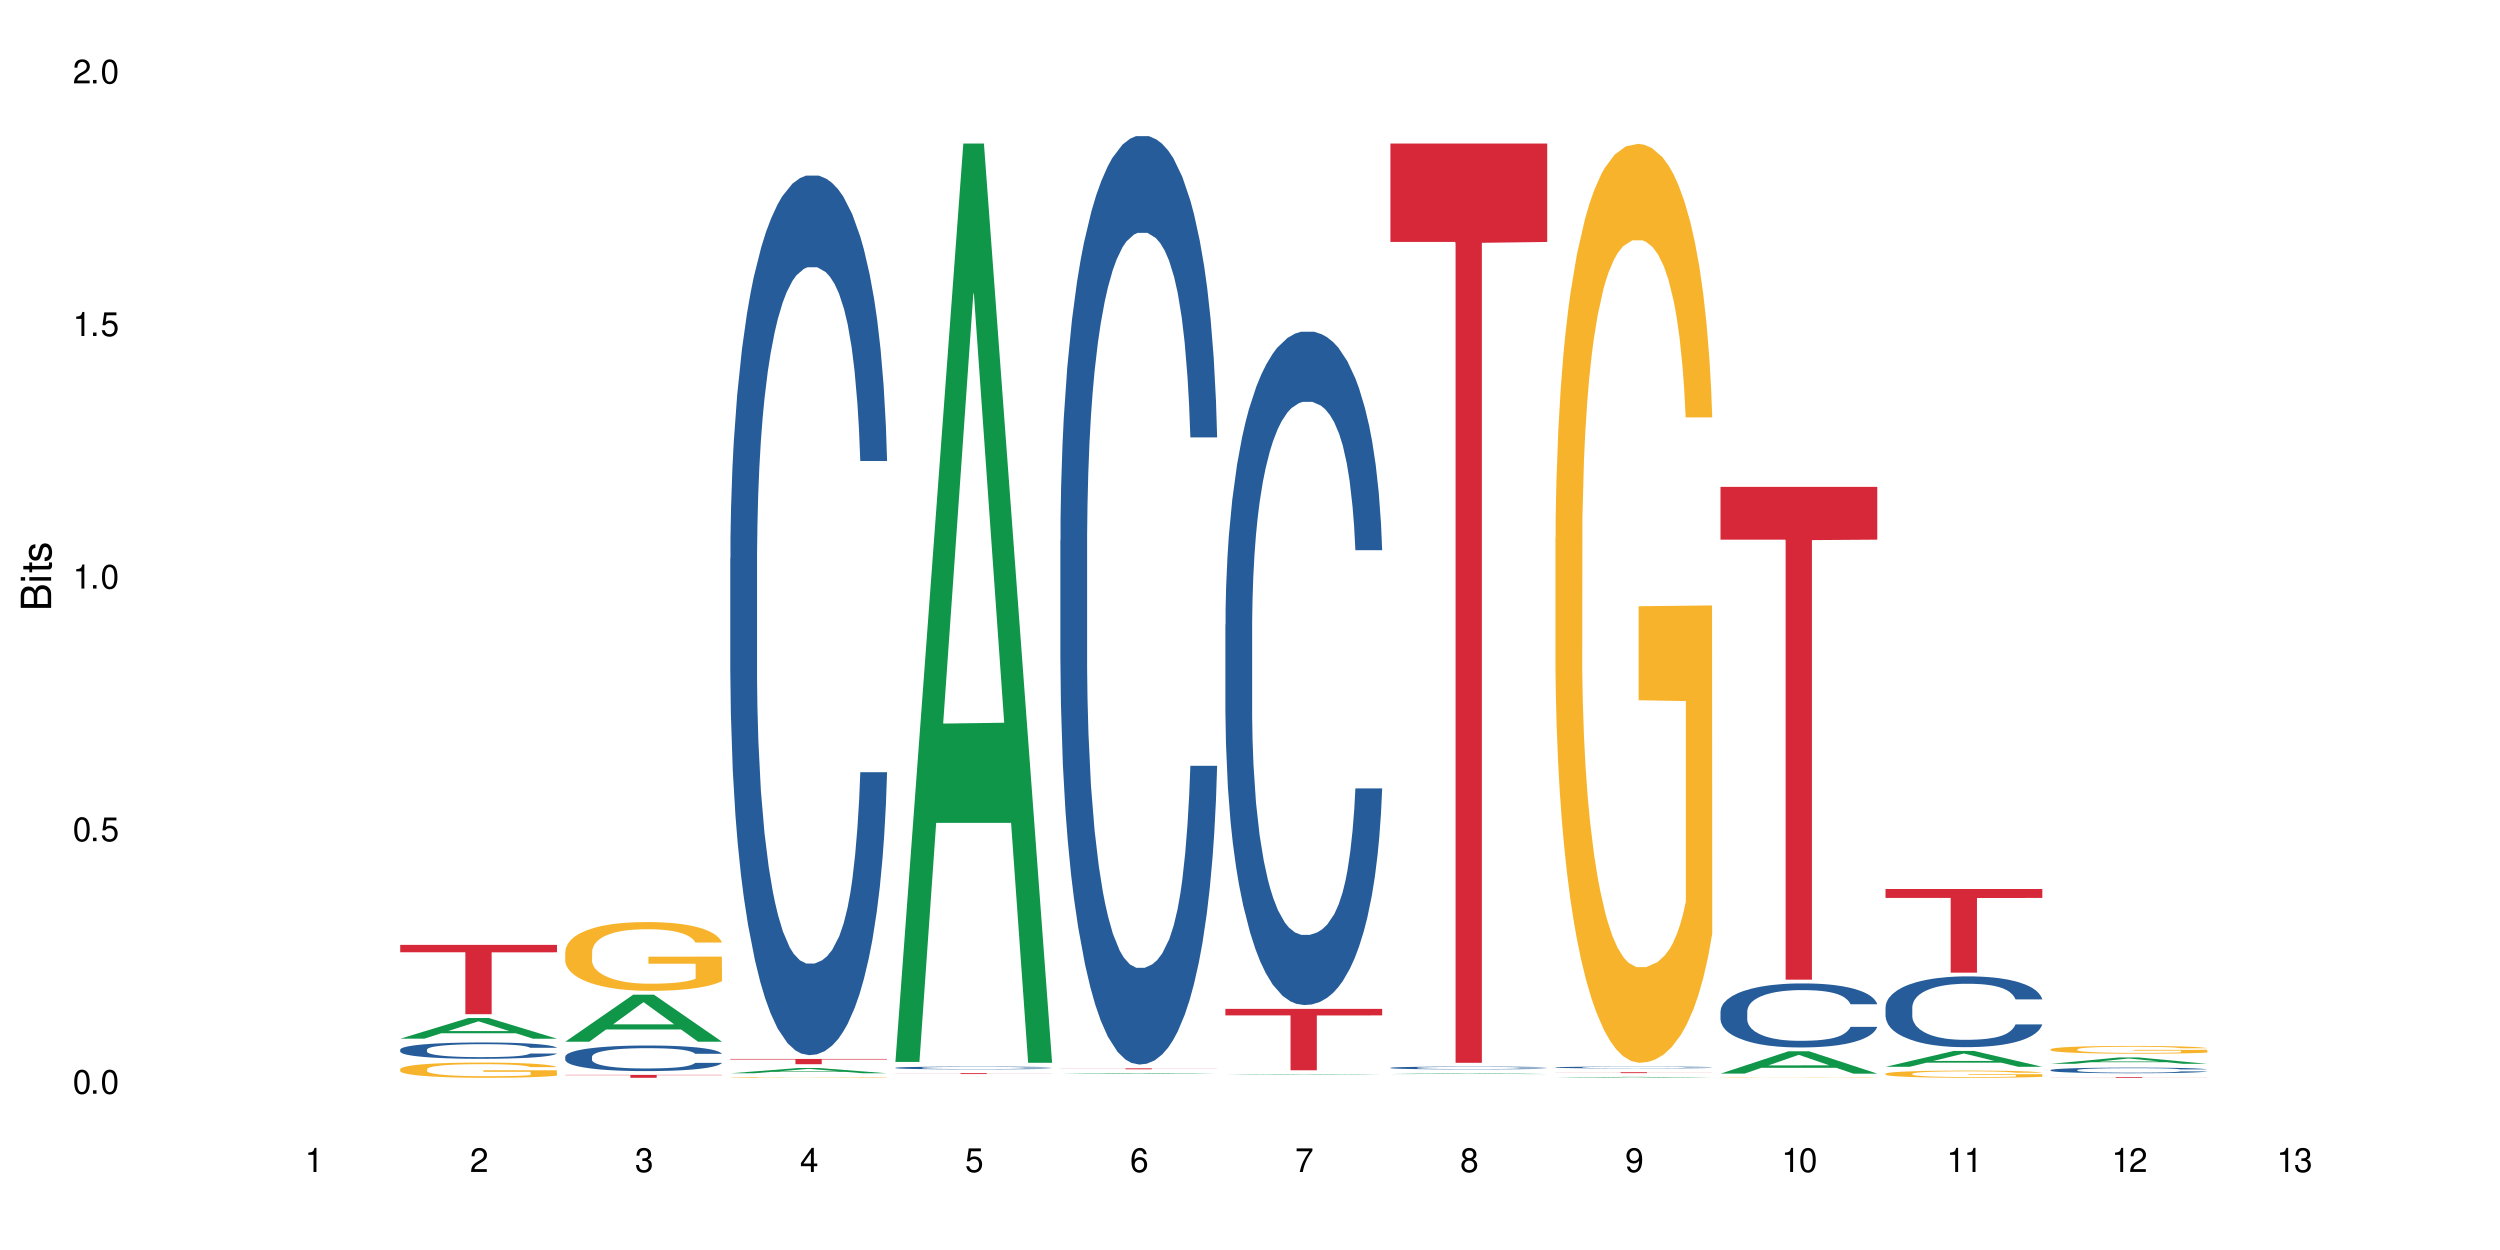 <?xml version="1.0" encoding="UTF-8"?>
<svg xmlns="http://www.w3.org/2000/svg" xmlns:xlink="http://www.w3.org/1999/xlink" width="720" height="360" viewBox="0 0 720 360">
<defs>
<g>
<g id="glyph-0-0">
</g>
<g id="glyph-0-1">
<path d="M 2.641 -6.938 C 2 -6.938 1.422 -6.656 1.078 -6.172 C 0.641 -5.562 0.406 -4.641 0.406 -3.359 C 0.406 -1.016 1.188 0.219 2.641 0.219 C 4.078 0.219 4.859 -1.016 4.859 -3.297 C 4.859 -4.641 4.656 -5.547 4.203 -6.172 C 3.844 -6.656 3.281 -6.938 2.641 -6.938 Z M 2.641 -6.188 C 3.547 -6.188 4 -5.25 4 -3.375 C 4 -1.406 3.562 -0.484 2.625 -0.484 C 1.734 -0.484 1.281 -1.438 1.281 -3.344 C 1.281 -5.25 1.734 -6.188 2.641 -6.188 Z M 2.641 -6.188 "/>
</g>
<g id="glyph-0-2">
<path d="M 1.828 -1 L 0.828 -1 L 0.828 0 L 1.828 0 Z M 1.828 -1 "/>
</g>
<g id="glyph-0-3">
<path d="M 4.562 -6.797 L 1.062 -6.797 L 0.547 -3.094 L 1.328 -3.094 C 1.719 -3.562 2.047 -3.734 2.578 -3.734 C 3.484 -3.734 4.062 -3.109 4.062 -2.094 C 4.062 -1.125 3.484 -0.531 2.578 -0.531 C 1.828 -0.531 1.375 -0.906 1.188 -1.672 L 0.328 -1.672 C 0.453 -1.109 0.547 -0.844 0.75 -0.594 C 1.125 -0.078 1.828 0.219 2.594 0.219 C 3.969 0.219 4.922 -0.781 4.922 -2.219 C 4.922 -3.562 4.031 -4.484 2.719 -4.484 C 2.25 -4.484 1.859 -4.359 1.469 -4.062 L 1.734 -5.969 L 4.562 -5.969 Z M 4.562 -6.797 "/>
</g>
<g id="glyph-0-4">
<path d="M 2.484 -4.938 L 2.484 0 L 3.328 0 L 3.328 -6.938 L 2.766 -6.938 C 2.469 -5.875 2.281 -5.734 0.984 -5.562 L 0.984 -4.938 Z M 2.484 -4.938 "/>
</g>
<g id="glyph-0-5">
<path d="M 4.859 -0.828 L 1.281 -0.828 C 1.359 -1.406 1.672 -1.781 2.5 -2.281 L 3.469 -2.828 C 4.406 -3.344 4.906 -4.062 4.906 -4.906 C 4.906 -5.484 4.672 -6.031 4.266 -6.406 C 3.859 -6.766 3.375 -6.938 2.719 -6.938 C 1.859 -6.938 1.219 -6.625 0.844 -6.031 C 0.609 -5.672 0.5 -5.234 0.484 -4.531 L 1.328 -4.531 C 1.359 -5.016 1.406 -5.281 1.531 -5.516 C 1.75 -5.938 2.188 -6.203 2.703 -6.203 C 3.469 -6.203 4.031 -5.641 4.031 -4.891 C 4.031 -4.344 3.719 -3.859 3.125 -3.516 L 2.234 -3 C 0.812 -2.172 0.406 -1.531 0.328 -0.016 L 4.859 -0.016 Z M 4.859 -0.828 "/>
</g>
<g id="glyph-0-6">
<path d="M 2.125 -3.188 L 2.578 -3.188 C 3.5 -3.188 3.984 -2.766 3.984 -1.922 C 3.984 -1.062 3.469 -0.531 2.594 -0.531 C 1.656 -0.531 1.203 -1 1.156 -2.016 L 0.312 -2.016 C 0.344 -1.453 0.438 -1.094 0.609 -0.781 C 0.953 -0.109 1.625 0.219 2.547 0.219 C 3.953 0.219 4.859 -0.625 4.859 -1.938 C 4.859 -2.828 4.516 -3.297 3.703 -3.594 C 4.344 -3.844 4.656 -4.328 4.656 -5.031 C 4.656 -6.219 3.875 -6.938 2.578 -6.938 C 1.203 -6.938 0.484 -6.172 0.453 -4.703 L 1.297 -4.703 C 1.312 -5.125 1.344 -5.359 1.453 -5.578 C 1.641 -5.969 2.062 -6.203 2.594 -6.203 C 3.344 -6.203 3.797 -5.75 3.797 -5 C 3.797 -4.516 3.609 -4.219 3.25 -4.047 C 3.016 -3.953 2.703 -3.922 2.125 -3.906 Z M 2.125 -3.188 "/>
</g>
<g id="glyph-0-7">
<path d="M 3.141 -1.672 L 3.141 0 L 3.984 0 L 3.984 -1.672 L 4.984 -1.672 L 4.984 -2.438 L 3.984 -2.438 L 3.984 -6.938 L 3.359 -6.938 L 0.266 -2.578 L 0.266 -1.672 Z M 3.141 -2.438 L 1 -2.438 L 3.141 -5.5 Z M 3.141 -2.438 "/>
</g>
<g id="glyph-0-8">
<path d="M 4.781 -5.125 C 4.609 -6.266 3.891 -6.938 2.844 -6.938 C 2.094 -6.938 1.422 -6.578 1.031 -5.953 C 0.594 -5.266 0.406 -4.422 0.406 -3.172 C 0.406 -2 0.578 -1.25 0.984 -0.641 C 1.359 -0.078 1.953 0.219 2.703 0.219 C 3.984 0.219 4.922 -0.75 4.922 -2.094 C 4.922 -3.375 4.062 -4.281 2.844 -4.281 C 2.172 -4.281 1.641 -4.031 1.281 -3.516 C 1.281 -5.234 1.828 -6.188 2.797 -6.188 C 3.391 -6.188 3.797 -5.797 3.938 -5.125 Z M 2.734 -3.531 C 3.547 -3.531 4.062 -2.953 4.062 -2.031 C 4.062 -1.156 3.484 -0.531 2.703 -0.531 C 1.922 -0.531 1.328 -1.188 1.328 -2.078 C 1.328 -2.938 1.906 -3.531 2.734 -3.531 Z M 2.734 -3.531 "/>
</g>
<g id="glyph-0-9">
<path d="M 4.984 -6.797 L 0.438 -6.797 L 0.438 -5.969 L 4.109 -5.969 C 2.5 -3.656 1.828 -2.234 1.328 0 L 2.219 0 C 2.594 -2.172 3.453 -4.047 4.984 -6.094 Z M 4.984 -6.797 "/>
</g>
<g id="glyph-0-10">
<path d="M 3.75 -3.656 C 4.469 -4.094 4.688 -4.438 4.688 -5.078 C 4.688 -6.172 3.844 -6.938 2.641 -6.938 C 1.438 -6.938 0.594 -6.172 0.594 -5.094 C 0.594 -4.438 0.812 -4.094 1.516 -3.656 C 0.734 -3.266 0.359 -2.703 0.359 -1.922 C 0.359 -0.656 1.281 0.219 2.641 0.219 C 3.984 0.219 4.922 -0.656 4.922 -1.922 C 4.922 -2.703 4.531 -3.266 3.75 -3.656 Z M 2.641 -6.188 C 3.359 -6.188 3.812 -5.75 3.812 -5.062 C 3.812 -4.406 3.344 -3.984 2.641 -3.984 C 1.922 -3.984 1.453 -4.406 1.453 -5.078 C 1.453 -5.75 1.922 -6.188 2.641 -6.188 Z M 2.641 -3.266 C 3.484 -3.266 4.062 -2.719 4.062 -1.906 C 4.062 -1.078 3.484 -0.531 2.625 -0.531 C 1.797 -0.531 1.219 -1.094 1.219 -1.906 C 1.219 -2.719 1.781 -3.266 2.641 -3.266 Z M 2.641 -3.266 "/>
</g>
<g id="glyph-0-11">
<path d="M 0.516 -1.578 C 0.672 -0.453 1.406 0.219 2.438 0.219 C 3.188 0.219 3.859 -0.141 4.266 -0.766 C 4.688 -1.453 4.891 -2.297 4.891 -3.547 C 4.891 -4.719 4.703 -5.453 4.312 -6.078 C 3.938 -6.641 3.344 -6.938 2.594 -6.938 C 1.297 -6.938 0.359 -5.969 0.359 -4.625 C 0.359 -3.344 1.234 -2.453 2.453 -2.453 C 3.094 -2.453 3.578 -2.672 4.016 -3.203 C 4 -1.484 3.469 -0.531 2.5 -0.531 C 1.906 -0.531 1.484 -0.906 1.359 -1.578 Z M 2.578 -6.203 C 3.375 -6.203 3.969 -5.531 3.969 -4.641 C 3.969 -3.797 3.391 -3.188 2.547 -3.188 C 1.734 -3.188 1.234 -3.766 1.234 -4.688 C 1.234 -5.562 1.797 -6.203 2.578 -6.203 Z M 2.578 -6.203 "/>
</g>
<g id="glyph-1-0">
</g>
<g id="glyph-1-1">
<path d="M 0 -0.953 L 0 -4.891 C 0 -5.719 -0.234 -6.344 -0.734 -6.797 C -1.188 -7.234 -1.812 -7.469 -2.5 -7.469 C -3.547 -7.469 -4.188 -7 -4.625 -5.875 C -4.984 -6.688 -5.625 -7.094 -6.531 -7.094 C -7.172 -7.094 -7.734 -6.859 -8.141 -6.391 C -8.562 -5.922 -8.75 -5.344 -8.75 -4.5 L -8.75 -0.953 Z M -4.984 -2.062 L -7.766 -2.062 L -7.766 -4.219 C -7.766 -4.844 -7.688 -5.203 -7.453 -5.5 C -7.219 -5.812 -6.859 -5.969 -6.375 -5.969 C -5.891 -5.969 -5.531 -5.812 -5.297 -5.5 C -5.062 -5.203 -4.984 -4.844 -4.984 -4.219 Z M -0.984 -2.062 L -4 -2.062 L -4 -4.781 C -4 -5.766 -3.438 -6.359 -2.484 -6.359 C -1.547 -6.359 -0.984 -5.766 -0.984 -4.781 Z M -0.984 -2.062 "/>
</g>
<g id="glyph-1-2">
<path d="M -6.281 -1.797 L -6.281 -0.797 L 0 -0.797 L 0 -1.797 Z M -8.75 -1.797 L -8.75 -0.797 L -7.484 -0.797 L -7.484 -1.797 Z M -8.75 -1.797 "/>
</g>
<g id="glyph-1-3">
<path d="M -6.281 -3.047 L -6.281 -2.016 L -8.016 -2.016 L -8.016 -1.016 L -6.281 -1.016 L -6.281 -0.172 L -5.469 -0.172 L -5.469 -1.016 L -0.719 -1.016 C -0.078 -1.016 0.281 -1.453 0.281 -2.234 C 0.281 -2.5 0.25 -2.719 0.188 -3.047 L -0.641 -3.047 C -0.609 -2.906 -0.594 -2.766 -0.594 -2.562 C -0.594 -2.141 -0.719 -2.016 -1.156 -2.016 L -5.469 -2.016 L -5.469 -3.047 Z M -6.281 -3.047 "/>
</g>
<g id="glyph-1-4">
<path d="M -4.531 -5.25 C -5.766 -5.25 -6.469 -4.422 -6.469 -2.969 C -6.469 -1.516 -5.719 -0.562 -4.547 -0.562 C -3.562 -0.562 -3.094 -1.062 -2.734 -2.562 L -2.516 -3.484 C -2.344 -4.188 -2.094 -4.469 -1.641 -4.469 C -1.047 -4.469 -0.641 -3.875 -0.641 -3 C -0.641 -2.453 -0.797 -2 -1.062 -1.75 C -1.25 -1.594 -1.422 -1.531 -1.875 -1.469 L -1.875 -0.406 C -0.422 -0.453 0.281 -1.266 0.281 -2.922 C 0.281 -4.5 -0.5 -5.516 -1.719 -5.516 C -2.656 -5.516 -3.172 -4.984 -3.469 -3.734 L -3.703 -2.766 C -3.891 -1.953 -4.156 -1.609 -4.594 -1.609 C -5.188 -1.609 -5.547 -2.125 -5.547 -2.938 C -5.547 -3.75 -5.203 -4.172 -4.531 -4.203 Z M -4.531 -5.25 "/>
</g>
</g>
</defs>
<rect x="-72" y="-36" width="864" height="432" fill="rgb(100%, 100%, 100%)" fill-opacity="1"/>
<path fill-rule="nonzero" fill="rgb(6.275%, 58.824%, 28.235%)" fill-opacity="1" d="M 115.262 299.141 L 115.309 299.137 L 134.848 293.188 L 140.781 293.188 L 160.414 299.148 L 153.516 299.148 L 148.598 297.59 L 127.031 297.59 L 122.207 299.141 L 115.262 299.141 L 129.105 296.949 L 146.617 296.941 L 137.887 294.164 L 137.789 294.156 L 137.691 294.172 L 129.059 296.941 L 129.105 296.949 Z M 115.262 299.141 "/>
<path fill-rule="nonzero" fill="rgb(14.51%, 36.078%, 60%)" fill-opacity="1" d="M 115.262 302.281 L 115.316 302.277 L 115.316 302.172 L 115.48 302.012 L 115.867 301.805 L 116.254 301.66 L 117.242 301.41 L 118.621 301.164 L 120.051 300.977 L 121.098 300.863 L 122.035 300.777 L 124.184 300.617 L 125.559 300.535 L 127.047 300.465 L 128.863 300.391 L 130.184 300.348 L 133.156 300.277 L 135.359 300.25 L 137.066 300.234 L 140.758 300.234 L 142.961 300.254 L 144.555 300.273 L 146.316 300.309 L 147.805 300.348 L 150.395 300.441 L 152.707 300.562 L 153.75 300.633 L 155.402 300.766 L 156.672 300.895 L 157.551 301.004 L 158.543 301.164 L 159.422 301.355 L 160.086 301.574 L 160.414 301.762 L 152.707 301.762 L 152.32 301.59 L 151.879 301.457 L 151.055 301.281 L 150.227 301.156 L 149.07 301.031 L 148.023 300.949 L 146.594 300.867 L 145.328 300.816 L 144.004 300.777 L 142.738 300.75 L 140.316 300.727 L 137.508 300.727 L 136.461 300.734 L 134.312 300.77 L 133.156 300.797 L 131.504 300.859 L 130.348 300.914 L 128.973 301 L 128.035 301.074 L 126.879 301.184 L 126.055 301.285 L 125.117 301.426 L 124.566 301.531 L 124.07 301.652 L 123.633 301.797 L 123.301 301.945 L 123.082 302.105 L 122.969 302.258 L 122.969 302.926 L 123.082 303.078 L 123.355 303.258 L 124.07 303.523 L 125.117 303.75 L 126.328 303.93 L 127.484 304.059 L 128.145 304.117 L 129.027 304.188 L 130.402 304.273 L 132.387 304.359 L 133.543 304.395 L 135.305 304.43 L 137.121 304.445 L 139.547 304.445 L 141.691 304.43 L 143.125 304.406 L 144.609 304.371 L 146.648 304.301 L 147.914 304.23 L 149.016 304.148 L 149.844 304.066 L 150.395 304 L 151.219 303.863 L 151.879 303.719 L 152.375 303.57 L 152.707 303.422 L 160.414 303.422 L 160.086 303.594 L 159.59 303.762 L 159.094 303.887 L 158.324 304.035 L 157.441 304.172 L 156.176 304.32 L 155.129 304.418 L 153.75 304.527 L 152.484 304.609 L 151.109 304.68 L 149.07 304.766 L 147.75 304.809 L 146.316 304.848 L 144.609 304.883 L 142.465 304.914 L 140.152 304.93 L 138.004 304.934 L 135.691 304.926 L 133.984 304.91 L 131.727 304.871 L 128.918 304.793 L 126.879 304.711 L 125.281 304.629 L 123.906 304.543 L 122.363 304.43 L 120.383 304.238 L 119.172 304.094 L 118.344 303.973 L 117.41 303.805 L 116.746 303.656 L 115.977 303.414 L 115.426 303.109 L 115.262 302.875 Z M 115.262 302.281 "/>
<path fill-rule="nonzero" fill="rgb(96.863%, 70.196%, 16.863%)" fill-opacity="1" d="M 115.262 307.902 L 115.316 307.898 L 115.316 307.816 L 115.535 307.637 L 116.086 307.391 L 116.805 307.184 L 117.574 307.023 L 118.07 306.941 L 118.895 306.82 L 119.609 306.73 L 121.43 306.551 L 123.742 306.383 L 125.008 306.312 L 126.438 306.242 L 128.477 306.168 L 129.414 306.141 L 132.277 306.074 L 135.523 306.035 L 139.105 306.023 L 140.758 306.027 L 143.016 306.043 L 146.098 306.086 L 147.859 306.129 L 149.238 306.168 L 150.668 306.219 L 152.43 306.301 L 154.082 306.395 L 155.402 306.492 L 156.727 306.613 L 157.828 306.742 L 158.762 306.879 L 159.59 307.047 L 160.086 307.188 L 160.414 307.328 L 152.762 307.328 L 152.32 307.188 L 151.824 307.082 L 151 306.949 L 150.172 306.852 L 149.348 306.777 L 147.805 306.672 L 146.484 306.609 L 144.832 306.551 L 143.234 306.516 L 141.418 306.492 L 140.316 306.484 L 137.398 306.484 L 134.754 306.512 L 133.211 306.543 L 132.109 306.574 L 130.57 306.637 L 129.633 306.684 L 129.082 306.715 L 127.43 306.84 L 126.328 306.953 L 125.723 307.027 L 124.953 307.148 L 124.402 307.258 L 123.797 307.418 L 123.465 307.535 L 123.023 307.809 L 122.969 308.531 L 123.137 308.684 L 123.465 308.848 L 123.906 308.988 L 124.566 309.141 L 125.227 309.258 L 126.383 309.414 L 127.375 309.52 L 128.145 309.586 L 129.633 309.695 L 130.238 309.73 L 131.672 309.801 L 133.156 309.859 L 134.973 309.906 L 136.352 309.93 L 138.555 309.949 L 141.363 309.949 L 144.668 309.926 L 146.758 309.895 L 148.191 309.863 L 149.125 309.836 L 150.281 309.789 L 151.109 309.75 L 151.879 309.707 L 152.816 309.637 L 152.816 308.684 L 139.215 308.68 L 139.215 308.23 L 160.359 308.227 L 160.414 309.789 L 159.258 309.898 L 157.828 310.004 L 156.449 310.082 L 155.02 310.152 L 152.98 310.227 L 151.328 310.273 L 148.797 310.332 L 146.484 310.367 L 144.059 310.391 L 141.914 310.402 L 139.379 310.406 L 137.121 310.398 L 134.699 310.375 L 132.773 310.344 L 131.012 310.305 L 129.246 310.25 L 127.047 310.168 L 125.613 310.098 L 124.125 310.016 L 122.641 309.914 L 121.316 309.809 L 120.438 309.723 L 119.555 309.625 L 118.621 309.508 L 117.738 309.371 L 117.078 309.246 L 116.473 309.105 L 116.031 308.973 L 115.59 308.793 L 115.371 308.648 L 115.262 308.527 Z M 115.262 307.902 "/>
<path fill-rule="nonzero" fill="rgb(83.922%, 15.686%, 22.353%)" fill-opacity="1" d="M 115.262 272.125 L 160.414 272.125 L 160.414 274.262 L 141.598 274.281 L 141.598 292.098 L 134.023 292.098 L 134.023 274.301 L 133.914 274.262 L 115.262 274.262 Z M 115.262 272.125 "/>
<path fill-rule="nonzero" fill="rgb(6.275%, 58.824%, 28.235%)" fill-opacity="1" d="M 162.793 300.012 L 162.84 299.996 L 182.379 286.457 L 188.312 286.457 L 207.945 300.023 L 201.047 300.023 L 196.125 296.48 L 174.562 296.48 L 169.738 300.012 L 162.793 300.012 L 176.637 295.016 L 194.148 295.004 L 185.418 288.672 L 185.32 288.66 L 185.223 288.699 L 176.59 295.004 L 176.637 295.016 Z M 162.793 300.012 "/>
<path fill-rule="nonzero" fill="rgb(14.51%, 36.078%, 60%)" fill-opacity="1" d="M 162.793 304.316 L 162.848 304.309 L 162.848 304.148 L 163.012 303.895 L 163.398 303.57 L 163.781 303.348 L 164.773 302.949 L 166.148 302.566 L 167.582 302.27 L 168.629 302.094 L 169.562 301.961 L 171.711 301.711 L 173.09 301.582 L 174.574 301.469 L 176.391 301.355 L 177.715 301.289 L 180.688 301.18 L 182.891 301.133 L 184.598 301.113 L 188.285 301.113 L 190.488 301.141 L 192.086 301.172 L 193.848 301.227 L 195.336 301.289 L 197.922 301.438 L 200.234 301.625 L 201.281 301.73 L 202.934 301.941 L 204.199 302.145 L 205.082 302.316 L 206.074 302.566 L 206.953 302.871 L 207.613 303.215 L 207.945 303.504 L 200.234 303.504 L 199.852 303.234 L 199.41 303.023 L 198.582 302.75 L 197.758 302.555 L 196.602 302.359 L 195.555 302.23 L 194.125 302.102 L 192.855 302.023 L 191.535 301.961 L 190.27 301.922 L 187.848 301.879 L 185.039 301.879 L 183.992 301.895 L 181.844 301.949 L 180.688 301.996 L 179.035 302.09 L 177.879 302.176 L 176.504 302.312 L 175.566 302.426 L 174.41 302.602 L 173.586 302.754 L 172.648 302.977 L 172.098 303.145 L 171.602 303.336 L 171.16 303.555 L 170.832 303.793 L 170.609 304.043 L 170.5 304.285 L 170.5 305.328 L 170.609 305.57 L 170.887 305.852 L 171.602 306.262 L 172.648 306.621 L 173.859 306.902 L 175.016 307.105 L 175.676 307.199 L 176.559 307.305 L 177.934 307.441 L 179.918 307.574 L 181.074 307.629 L 182.836 307.684 L 184.652 307.711 L 187.074 307.711 L 189.223 307.684 L 190.656 307.648 L 192.141 307.594 L 194.18 307.48 L 195.445 307.375 L 196.547 307.246 L 197.371 307.117 L 197.922 307.012 L 198.75 306.801 L 199.41 306.574 L 199.906 306.336 L 200.234 306.109 L 207.945 306.109 L 207.613 306.379 L 207.117 306.641 L 206.625 306.836 L 205.852 307.07 L 204.973 307.277 L 203.703 307.516 L 202.66 307.668 L 201.281 307.84 L 200.016 307.965 L 198.641 308.082 L 196.602 308.215 L 195.281 308.281 L 193.848 308.344 L 192.141 308.398 L 189.992 308.445 L 187.68 308.473 L 185.535 308.477 L 183.219 308.465 L 181.512 308.438 L 179.254 308.375 L 176.449 308.254 L 174.41 308.129 L 172.812 308 L 171.438 307.863 L 169.895 307.684 L 167.914 307.387 L 166.699 307.156 L 165.875 306.969 L 164.938 306.707 L 164.277 306.473 L 163.508 306.094 L 162.957 305.617 L 162.793 305.246 Z M 162.793 304.316 "/>
<path fill-rule="nonzero" fill="rgb(96.863%, 70.196%, 16.863%)" fill-opacity="1" d="M 162.793 274.039 L 162.848 274.02 L 162.848 273.66 L 163.066 272.844 L 163.617 271.723 L 164.332 270.801 L 165.105 270.074 L 165.602 269.695 L 166.426 269.152 L 167.141 268.754 L 168.957 267.941 L 171.27 267.18 L 172.539 266.855 L 173.969 266.547 L 176.008 266.203 L 176.941 266.074 L 179.805 265.785 L 183.055 265.605 L 186.633 265.551 L 188.285 265.57 L 190.543 265.641 L 193.629 265.84 L 195.391 266.023 L 196.766 266.203 L 198.199 266.438 L 199.961 266.801 L 201.613 267.234 L 202.934 267.668 L 204.254 268.211 L 205.355 268.789 L 206.293 269.422 L 207.117 270.184 L 207.613 270.816 L 207.945 271.449 L 200.289 271.449 L 199.852 270.816 L 199.355 270.328 L 198.527 269.73 L 197.703 269.297 L 196.875 268.953 L 195.336 268.484 L 194.012 268.191 L 192.363 267.941 L 190.766 267.777 L 188.949 267.668 L 187.848 267.633 L 184.926 267.633 L 182.285 267.758 L 180.742 267.902 L 179.641 268.047 L 178.098 268.32 L 177.164 268.535 L 176.613 268.684 L 174.961 269.242 L 173.859 269.75 L 173.254 270.094 L 172.484 270.637 L 171.934 271.125 L 171.328 271.848 L 170.996 272.391 L 170.555 273.621 L 170.5 276.879 L 170.664 277.566 L 170.996 278.309 L 171.438 278.961 L 172.098 279.648 L 172.758 280.172 L 173.914 280.879 L 174.906 281.348 L 175.676 281.656 L 177.164 282.145 L 177.77 282.309 L 179.199 282.633 L 180.688 282.887 L 182.504 283.105 L 183.883 283.215 L 186.082 283.305 L 188.891 283.305 L 192.195 283.195 L 194.289 283.051 L 195.719 282.906 L 196.656 282.777 L 197.812 282.582 L 198.641 282.398 L 199.41 282.199 L 200.348 281.891 L 200.348 277.566 L 186.746 277.551 L 186.746 275.523 L 207.891 275.504 L 207.945 282.582 L 206.789 283.07 L 205.355 283.539 L 203.98 283.902 L 202.547 284.207 L 200.512 284.551 L 198.859 284.77 L 196.324 285.023 L 194.012 285.188 L 191.59 285.293 L 189.441 285.348 L 186.91 285.367 L 184.652 285.332 L 182.23 285.223 L 180.301 285.078 L 178.539 284.898 L 176.777 284.66 L 174.574 284.281 L 173.145 283.973 L 171.656 283.594 L 170.172 283.141 L 168.848 282.652 L 167.969 282.273 L 167.086 281.84 L 166.148 281.297 L 165.27 280.68 L 164.609 280.117 L 164.004 279.484 L 163.562 278.887 L 163.121 278.074 L 162.902 277.422 L 162.793 276.863 Z M 162.793 274.039 "/>
<path fill-rule="nonzero" fill="rgb(83.922%, 15.686%, 22.353%)" fill-opacity="1" d="M 162.793 309.566 L 207.945 309.566 L 207.945 309.656 L 189.125 309.656 L 189.125 310.406 L 181.555 310.406 L 181.555 309.656 L 162.793 309.656 Z M 162.793 309.566 "/>
<path fill-rule="nonzero" fill="rgb(6.275%, 58.824%, 28.235%)" fill-opacity="1" d="M 210.32 309.102 L 210.371 309.102 L 229.906 307.586 L 235.84 307.586 L 255.477 309.105 L 248.578 309.105 L 243.656 308.707 L 222.094 308.707 L 217.27 309.102 L 210.32 309.102 L 224.168 308.543 L 241.68 308.543 L 232.945 307.836 L 232.852 307.832 L 232.754 307.836 L 224.117 308.543 L 224.168 308.543 Z M 210.32 309.102 "/>
<path fill-rule="nonzero" fill="rgb(14.51%, 36.078%, 60%)" fill-opacity="1" d="M 210.32 160.793 L 210.375 160.562 L 210.375 155.004 L 210.543 146.203 L 210.926 135.09 L 211.312 127.449 L 212.305 113.789 L 213.68 100.59 L 215.113 90.402 L 216.16 84.379 L 217.094 79.75 L 219.242 71.184 L 220.617 66.781 L 222.105 62.848 L 223.922 58.91 L 225.246 56.594 L 228.219 52.891 L 230.422 51.27 L 232.129 50.574 L 235.816 50.574 L 238.02 51.5 L 239.617 52.66 L 241.379 54.512 L 242.863 56.594 L 245.453 61.688 L 247.766 68.172 L 248.812 71.879 L 250.465 79.055 L 251.73 86 L 252.613 92.023 L 253.602 100.59 L 254.484 111.008 L 255.145 122.816 L 255.477 132.773 L 247.766 132.773 L 247.379 123.512 L 246.941 116.336 L 246.113 106.84 L 245.289 100.125 L 244.133 93.41 L 243.086 89.012 L 241.652 84.613 L 240.387 81.832 L 239.066 79.75 L 237.801 78.359 L 235.375 76.973 L 232.566 76.973 L 231.523 77.434 L 229.375 79.285 L 228.219 80.906 L 226.566 84.148 L 225.41 87.16 L 224.031 91.789 L 223.098 95.727 L 221.941 101.746 L 221.113 107.074 L 220.18 114.715 L 219.629 120.504 L 219.133 126.984 L 218.691 134.629 L 218.359 142.73 L 218.141 151.301 L 218.031 159.633 L 218.031 195.523 L 218.141 203.859 L 218.418 213.586 L 219.133 227.711 L 220.18 239.984 L 221.391 249.707 L 222.547 256.656 L 223.207 259.895 L 224.086 263.602 L 225.465 268.23 L 227.445 272.863 L 228.602 274.715 L 230.367 276.566 L 232.184 277.492 L 234.605 277.492 L 236.754 276.566 L 238.184 275.41 L 239.672 273.559 L 241.707 269.621 L 242.977 265.918 L 244.078 261.516 L 244.902 257.117 L 245.453 253.414 L 246.277 246.234 L 246.941 238.363 L 247.438 230.258 L 247.766 222.387 L 255.477 222.387 L 255.145 231.648 L 254.648 240.676 L 254.152 247.391 L 253.383 255.496 L 252.5 262.676 L 251.234 270.777 L 250.188 276.105 L 248.812 281.895 L 247.547 286.293 L 246.168 290.23 L 244.133 294.859 L 242.809 297.176 L 241.379 299.258 L 239.672 301.113 L 237.523 302.734 L 235.211 303.66 L 233.062 303.891 L 230.75 303.426 L 229.043 302.5 L 226.785 300.418 L 223.977 296.25 L 221.941 291.852 L 220.344 287.449 L 218.965 282.82 L 217.426 276.566 L 215.441 266.379 L 214.23 258.508 L 213.406 252.023 L 212.469 242.992 L 211.809 234.887 L 211.039 221.922 L 210.488 205.48 L 210.32 192.746 Z M 210.32 160.793 "/>
<path fill-rule="nonzero" fill="rgb(96.863%, 70.196%, 16.863%)" fill-opacity="1" d="M 210.32 310.285 L 210.375 310.285 L 210.375 310.281 L 210.598 310.273 L 211.148 310.258 L 211.863 310.25 L 212.633 310.242 L 213.129 310.238 L 213.957 310.23 L 214.672 310.227 L 216.488 310.219 L 218.801 310.211 L 220.066 310.207 L 221.5 310.203 L 223.539 310.199 L 224.473 310.199 L 227.336 310.195 L 230.586 310.195 L 234.164 310.191 L 235.816 310.191 L 238.074 310.195 L 241.156 310.195 L 242.922 310.199 L 244.297 310.199 L 245.73 310.203 L 247.492 310.207 L 249.145 310.211 L 250.465 310.215 L 251.785 310.223 L 252.887 310.227 L 253.824 310.234 L 254.648 310.242 L 255.145 310.25 L 255.477 310.258 L 247.82 310.258 L 247.379 310.25 L 246.887 310.246 L 246.059 310.238 L 245.234 310.234 L 244.406 310.23 L 242.863 310.227 L 241.543 310.223 L 239.891 310.219 L 238.293 310.219 L 236.477 310.215 L 232.457 310.215 L 229.816 310.219 L 227.172 310.219 L 225.629 310.223 L 224.695 310.227 L 224.145 310.227 L 222.492 310.234 L 221.391 310.238 L 220.785 310.242 L 220.012 310.246 L 219.461 310.254 L 218.855 310.262 L 218.527 310.266 L 218.086 310.281 L 218.031 310.316 L 218.195 310.324 L 218.527 310.332 L 218.965 310.34 L 219.629 310.344 L 220.289 310.352 L 221.445 310.359 L 222.438 310.363 L 223.207 310.367 L 224.695 310.371 L 225.301 310.375 L 226.73 310.379 L 228.219 310.379 L 230.035 310.383 L 231.41 310.383 L 233.613 310.387 L 236.422 310.387 L 239.727 310.383 L 241.82 310.383 L 243.25 310.379 L 245.344 310.379 L 246.168 310.375 L 246.941 310.371 L 247.875 310.371 L 247.875 310.324 L 234.273 310.324 L 234.273 310.301 L 255.422 310.301 L 255.477 310.379 L 254.32 310.383 L 252.887 310.387 L 251.512 310.391 L 250.078 310.395 L 248.043 310.398 L 246.391 310.402 L 243.855 310.402 L 241.543 310.406 L 229.758 310.406 L 227.832 310.402 L 226.07 310.402 L 224.309 310.398 L 222.105 310.395 L 220.672 310.391 L 219.188 310.387 L 217.699 310.383 L 216.379 310.379 L 215.496 310.375 L 214.617 310.367 L 213.68 310.363 L 212.801 310.355 L 212.137 310.352 L 211.531 310.344 L 211.094 310.336 L 210.652 310.328 L 210.43 310.32 L 210.32 310.316 Z M 210.32 310.285 "/>
<path fill-rule="nonzero" fill="rgb(83.922%, 15.686%, 22.353%)" fill-opacity="1" d="M 210.32 304.98 L 255.477 304.98 L 255.477 305.141 L 236.656 305.145 L 236.656 306.496 L 229.086 306.496 L 229.086 305.145 L 228.977 305.141 L 210.32 305.141 Z M 210.32 304.98 "/>
<path fill-rule="nonzero" fill="rgb(6.275%, 58.824%, 28.235%)" fill-opacity="1" d="M 257.852 305.836 L 257.898 305.586 L 277.438 41.344 L 283.371 41.344 L 303.004 306.086 L 296.105 306.086 L 291.188 236.977 L 269.621 236.977 L 264.797 305.836 L 257.852 305.836 L 271.695 208.391 L 289.207 208.145 L 280.477 84.598 L 280.379 84.348 L 280.285 85.094 L 271.648 208.145 L 271.695 208.391 Z M 257.852 305.836 "/>
<path fill-rule="nonzero" fill="rgb(14.51%, 36.078%, 60%)" fill-opacity="1" d="M 257.852 307.523 L 257.906 307.523 L 257.906 307.504 L 258.07 307.477 L 258.457 307.441 L 258.844 307.418 L 259.832 307.375 L 261.211 307.332 L 262.641 307.301 L 263.688 307.281 L 264.625 307.266 L 266.773 307.238 L 268.148 307.227 L 269.637 307.211 L 271.453 307.199 L 272.773 307.191 L 275.746 307.18 L 277.949 307.176 L 285.551 307.176 L 287.145 307.18 L 288.91 307.188 L 290.395 307.191 L 292.984 307.211 L 295.297 307.23 L 296.344 307.242 L 297.996 307.266 L 299.262 307.285 L 300.141 307.305 L 301.133 307.332 L 302.016 307.363 L 302.676 307.402 L 303.004 307.434 L 295.297 307.434 L 294.91 307.406 L 294.469 307.383 L 293.645 307.352 L 292.816 307.332 L 291.66 307.309 L 290.617 307.297 L 289.184 307.281 L 287.918 307.273 L 286.598 307.266 L 285.328 307.262 L 282.906 307.258 L 279.051 307.258 L 276.902 307.266 L 275.746 307.27 L 274.098 307.281 L 272.941 307.289 L 271.562 307.305 L 270.625 307.316 L 269.469 307.336 L 268.645 307.352 L 267.707 307.375 L 267.156 307.395 L 266.66 307.414 L 266.223 307.441 L 265.891 307.465 L 265.672 307.492 L 265.562 307.52 L 265.562 307.633 L 265.672 307.66 L 265.945 307.691 L 266.66 307.734 L 267.707 307.773 L 268.918 307.805 L 270.074 307.828 L 270.738 307.836 L 271.617 307.848 L 272.996 307.863 L 274.977 307.879 L 276.133 307.883 L 277.895 307.891 L 284.281 307.891 L 285.715 307.887 L 287.203 307.879 L 289.238 307.867 L 290.504 307.855 L 291.605 307.84 L 292.434 307.828 L 292.984 307.816 L 293.809 307.793 L 294.469 307.77 L 294.965 307.742 L 295.297 307.719 L 303.004 307.719 L 302.676 307.746 L 302.18 307.777 L 301.684 307.797 L 300.914 307.824 L 300.031 307.844 L 298.766 307.871 L 297.719 307.887 L 296.344 307.906 L 295.074 307.922 L 293.699 307.934 L 291.66 307.945 L 290.34 307.953 L 288.91 307.961 L 287.203 307.969 L 285.055 307.973 L 282.742 307.977 L 280.594 307.977 L 278.281 307.973 L 276.574 307.973 L 274.316 307.965 L 271.508 307.953 L 269.469 307.938 L 267.875 307.922 L 266.496 307.91 L 264.953 307.891 L 262.973 307.855 L 261.762 307.832 L 260.934 307.812 L 260 307.781 L 259.34 307.758 L 258.566 307.715 L 258.016 307.664 L 257.852 307.625 Z M 257.852 307.523 "/>
<path fill-rule="nonzero" fill="rgb(83.922%, 15.686%, 22.353%)" fill-opacity="1" d="M 257.852 309.066 L 303.004 309.066 L 303.004 309.094 L 284.188 309.094 L 284.188 309.328 L 276.617 309.328 L 276.617 309.094 L 257.852 309.094 Z M 257.852 309.066 "/>
<path fill-rule="nonzero" fill="rgb(6.275%, 58.824%, 28.235%)" fill-opacity="1" d="M 305.383 309.316 L 305.43 309.316 L 324.969 309.047 L 330.902 309.047 L 350.535 309.316 L 343.637 309.316 L 338.715 309.246 L 317.152 309.246 L 312.328 309.316 L 305.383 309.316 L 319.227 309.219 L 336.738 309.219 L 328.008 309.09 L 327.812 309.09 L 319.18 309.219 L 319.227 309.219 Z M 305.383 309.316 "/>
<path fill-rule="nonzero" fill="rgb(14.51%, 36.078%, 60%)" fill-opacity="1" d="M 305.383 155.543 L 305.438 155.301 L 305.438 149.434 L 305.602 140.145 L 305.988 128.414 L 306.371 120.348 L 307.363 105.926 L 308.742 91.996 L 310.172 81.242 L 311.219 74.887 L 312.156 69.996 L 314.301 60.953 L 315.68 56.309 L 317.164 52.156 L 318.984 48 L 320.305 45.555 L 323.277 41.645 L 325.48 39.934 L 327.188 39.199 L 330.879 39.199 L 333.078 40.18 L 334.676 41.398 L 336.438 43.355 L 337.926 45.555 L 340.512 50.934 L 342.828 57.777 L 343.871 61.688 L 345.523 69.266 L 346.789 76.598 L 347.672 82.953 L 348.664 91.996 L 349.543 102.992 L 350.203 115.461 L 350.535 125.969 L 342.828 125.969 L 342.441 116.191 L 342 108.617 L 341.176 98.594 L 340.348 91.508 L 339.191 84.418 L 338.145 79.773 L 336.715 75.129 L 335.449 72.195 L 334.125 69.996 L 332.859 68.531 L 330.438 67.062 L 327.629 67.062 L 326.582 67.555 L 324.434 69.508 L 323.277 71.219 L 321.625 74.641 L 320.469 77.82 L 319.094 82.707 L 318.156 86.863 L 317 93.219 L 316.176 98.84 L 315.238 106.906 L 314.688 113.016 L 314.191 119.859 L 313.75 127.926 L 313.422 136.48 L 313.199 145.523 L 313.09 154.32 L 313.09 192.207 L 313.199 201.004 L 313.477 211.27 L 314.191 226.18 L 315.238 239.137 L 316.449 249.402 L 317.605 256.734 L 318.266 260.156 L 319.148 264.066 L 320.523 268.953 L 322.508 273.844 L 323.664 275.797 L 325.426 277.754 L 327.242 278.73 L 329.664 278.73 L 331.812 277.754 L 333.246 276.531 L 334.73 274.574 L 336.77 270.422 L 338.035 266.512 L 339.137 261.867 L 339.961 257.223 L 340.512 253.312 L 341.34 245.734 L 342 237.426 L 342.496 228.871 L 342.828 220.559 L 350.535 220.559 L 350.203 230.336 L 349.711 239.867 L 349.215 246.957 L 348.441 255.512 L 347.562 263.09 L 346.297 271.645 L 345.25 277.266 L 343.871 283.375 L 342.605 288.02 L 341.23 292.176 L 339.191 297.062 L 337.871 299.508 L 336.438 301.707 L 334.73 303.66 L 332.586 305.371 L 330.27 306.352 L 328.125 306.594 L 325.812 306.105 L 324.105 305.129 L 321.848 302.93 L 319.039 298.527 L 317 293.887 L 315.402 289.242 L 314.027 284.352 L 312.484 277.754 L 310.504 267 L 309.293 258.688 L 308.465 251.844 L 307.531 242.312 L 306.867 233.758 L 306.098 220.07 L 305.547 202.715 L 305.383 189.273 Z M 305.383 155.543 "/>
<path fill-rule="nonzero" fill="rgb(83.922%, 15.686%, 22.353%)" fill-opacity="1" d="M 305.383 307.684 L 350.535 307.684 L 350.535 307.715 L 331.719 307.715 L 331.719 307.957 L 324.145 307.957 L 324.145 307.715 L 305.383 307.715 Z M 305.383 307.684 "/>
<path fill-rule="nonzero" fill="rgb(6.275%, 58.824%, 28.235%)" fill-opacity="1" d="M 352.91 309.543 L 352.961 309.543 L 372.496 309.336 L 378.43 309.336 L 398.066 309.543 L 391.168 309.543 L 386.246 309.488 L 364.684 309.488 L 359.859 309.543 L 352.91 309.543 L 366.758 309.469 L 384.27 309.469 L 375.535 309.371 L 375.344 309.371 L 366.707 309.469 L 366.758 309.469 Z M 352.91 309.543 "/>
<path fill-rule="nonzero" fill="rgb(14.51%, 36.078%, 60%)" fill-opacity="1" d="M 352.91 179.91 L 352.969 179.734 L 352.969 175.477 L 353.133 168.742 L 353.52 160.234 L 353.902 154.383 L 354.895 143.926 L 356.27 133.82 L 357.703 126.023 L 358.75 121.414 L 359.684 117.867 L 361.832 111.309 L 363.211 107.941 L 364.695 104.926 L 366.512 101.914 L 367.836 100.141 L 370.809 97.305 L 373.012 96.062 L 374.719 95.531 L 378.406 95.531 L 380.609 96.242 L 382.207 97.129 L 383.969 98.547 L 385.457 100.141 L 388.043 104.039 L 390.355 109.004 L 391.402 111.84 L 393.055 117.336 L 394.32 122.652 L 395.203 127.262 L 396.195 133.82 L 397.074 141.797 L 397.734 150.84 L 398.066 158.461 L 390.355 158.461 L 389.973 151.371 L 389.531 145.875 L 388.703 138.605 L 387.879 133.465 L 386.723 128.324 L 385.676 124.957 L 384.246 121.59 L 382.977 119.461 L 381.656 117.867 L 380.391 116.805 L 377.965 115.742 L 375.16 115.742 L 374.113 116.094 L 371.965 117.512 L 370.809 118.754 L 369.156 121.234 L 368 123.539 L 366.625 127.086 L 365.688 130.098 L 364.531 134.707 L 363.703 138.785 L 362.77 144.633 L 362.219 149.066 L 361.723 154.027 L 361.281 159.879 L 360.953 166.082 L 360.73 172.641 L 360.621 179.023 L 360.621 206.5 L 360.73 212.879 L 361.008 220.324 L 361.723 231.141 L 362.77 240.535 L 363.98 247.98 L 365.137 253.297 L 365.797 255.777 L 366.68 258.613 L 368.055 262.16 L 370.039 265.707 L 371.195 267.125 L 372.957 268.543 L 374.773 269.25 L 377.195 269.25 L 379.344 268.543 L 380.773 267.656 L 382.262 266.238 L 384.301 263.223 L 385.566 260.387 L 386.668 257.02 L 387.492 253.652 L 388.043 250.816 L 388.871 245.32 L 389.531 239.293 L 390.027 233.09 L 390.355 227.062 L 398.066 227.062 L 397.734 234.152 L 397.238 241.066 L 396.742 246.207 L 395.973 252.41 L 395.094 257.906 L 393.824 264.109 L 392.781 268.188 L 391.402 272.617 L 390.137 275.988 L 388.758 279 L 386.723 282.547 L 385.402 284.316 L 383.969 285.914 L 382.262 287.332 L 380.113 288.574 L 377.801 289.281 L 375.652 289.457 L 373.34 289.105 L 371.633 288.395 L 369.375 286.801 L 366.566 283.609 L 364.531 280.242 L 362.934 276.871 L 361.559 273.328 L 360.016 268.543 L 358.031 260.742 L 356.82 254.715 L 355.996 249.75 L 355.059 242.84 L 354.398 236.633 L 353.629 226.707 L 353.078 214.121 L 352.91 204.371 Z M 352.91 179.91 "/>
<path fill-rule="nonzero" fill="rgb(83.922%, 15.686%, 22.353%)" fill-opacity="1" d="M 352.91 290.547 L 398.066 290.547 L 398.066 292.441 L 379.246 292.461 L 379.246 308.246 L 371.676 308.246 L 371.676 292.477 L 371.566 292.441 L 352.91 292.441 Z M 352.91 290.547 "/>
<path fill-rule="nonzero" fill="rgb(6.275%, 58.824%, 28.235%)" fill-opacity="1" d="M 400.441 309.328 L 400.492 309.324 L 420.027 309.066 L 425.961 309.066 L 445.598 309.328 L 438.699 309.328 L 433.777 309.258 L 412.215 309.258 L 407.391 309.328 L 400.441 309.328 L 414.289 309.23 L 431.801 309.23 L 423.066 309.109 L 422.875 309.109 L 414.238 309.23 L 414.289 309.23 Z M 400.441 309.328 "/>
<path fill-rule="nonzero" fill="rgb(14.51%, 36.078%, 60%)" fill-opacity="1" d="M 400.441 307.523 L 400.496 307.523 L 400.496 307.504 L 400.664 307.477 L 401.047 307.441 L 401.434 307.418 L 402.426 307.375 L 403.801 307.332 L 405.234 307.301 L 406.277 307.281 L 407.215 307.266 L 409.363 307.238 L 410.738 307.227 L 412.227 307.211 L 414.043 307.199 L 415.363 307.191 L 418.34 307.18 L 420.539 307.176 L 428.141 307.176 L 429.738 307.18 L 431.5 307.188 L 432.984 307.191 L 435.574 307.211 L 437.887 307.23 L 438.934 307.242 L 440.586 307.266 L 441.852 307.285 L 442.73 307.305 L 443.723 307.332 L 444.605 307.363 L 445.266 307.402 L 445.598 307.434 L 437.887 307.434 L 437.5 307.406 L 437.062 307.383 L 436.234 307.352 L 435.41 307.332 L 434.254 307.309 L 433.207 307.297 L 431.773 307.281 L 430.508 307.273 L 429.188 307.266 L 427.918 307.262 L 425.496 307.258 L 421.641 307.258 L 419.496 307.266 L 418.34 307.27 L 416.688 307.281 L 415.531 307.289 L 414.152 307.305 L 413.219 307.316 L 412.062 307.336 L 411.234 307.352 L 410.301 307.375 L 409.75 307.395 L 409.254 307.414 L 408.812 307.441 L 408.48 307.465 L 408.262 307.492 L 408.152 307.52 L 408.152 307.633 L 408.262 307.66 L 408.535 307.691 L 409.254 307.734 L 410.301 307.773 L 411.512 307.805 L 412.668 307.828 L 413.328 307.836 L 414.207 307.848 L 415.586 307.863 L 417.566 307.879 L 418.723 307.883 L 420.484 307.891 L 426.875 307.891 L 428.305 307.887 L 429.793 307.879 L 431.828 307.867 L 433.098 307.855 L 434.195 307.84 L 435.023 307.828 L 435.574 307.816 L 436.398 307.793 L 437.062 307.77 L 437.555 307.742 L 437.887 307.719 L 445.598 307.719 L 445.266 307.746 L 444.77 307.777 L 444.273 307.797 L 443.504 307.824 L 442.621 307.844 L 441.355 307.871 L 440.309 307.887 L 438.934 307.906 L 437.668 307.922 L 436.289 307.934 L 434.254 307.945 L 432.93 307.953 L 431.5 307.961 L 429.793 307.969 L 427.645 307.973 L 425.332 307.977 L 423.184 307.977 L 420.871 307.973 L 419.164 307.973 L 416.906 307.965 L 414.098 307.953 L 412.062 307.938 L 410.465 307.922 L 409.086 307.91 L 407.547 307.891 L 405.562 307.855 L 404.352 307.832 L 403.527 307.812 L 402.59 307.781 L 401.93 307.758 L 401.156 307.715 L 400.605 307.664 L 400.441 307.625 Z M 400.441 307.523 "/>
<path fill-rule="nonzero" fill="rgb(83.922%, 15.686%, 22.353%)" fill-opacity="1" d="M 400.441 41.344 L 445.598 41.344 L 445.598 69.684 L 426.777 69.93 L 426.777 306.086 L 419.207 306.086 L 419.207 70.18 L 419.098 69.684 L 400.441 69.684 Z M 400.441 41.344 "/>
<path fill-rule="nonzero" fill="rgb(6.275%, 58.824%, 28.235%)" fill-opacity="1" d="M 447.973 310.406 L 448.02 310.406 L 467.559 310.145 L 473.492 310.145 L 493.125 310.406 L 486.227 310.406 L 481.309 310.34 L 459.742 310.34 L 454.918 310.406 L 447.973 310.406 L 461.816 310.312 L 479.328 310.309 L 470.598 310.188 L 470.406 310.188 L 461.77 310.309 L 461.816 310.312 Z M 447.973 310.406 "/>
<path fill-rule="nonzero" fill="rgb(14.51%, 36.078%, 60%)" fill-opacity="1" d="M 447.973 307.406 L 448.027 307.406 L 448.027 307.395 L 448.191 307.375 L 448.578 307.352 L 448.965 307.336 L 449.953 307.309 L 451.332 307.281 L 452.762 307.258 L 453.809 307.246 L 454.746 307.234 L 456.895 307.219 L 458.27 307.211 L 459.758 307.199 L 461.574 307.191 L 462.895 307.188 L 465.867 307.18 L 468.07 307.176 L 475.672 307.176 L 477.266 307.18 L 479.027 307.184 L 480.516 307.188 L 483.105 307.199 L 485.418 307.211 L 486.465 307.219 L 488.113 307.234 L 489.383 307.25 L 490.262 307.262 L 491.254 307.281 L 492.137 307.301 L 492.797 307.328 L 493.125 307.348 L 485.418 307.348 L 485.031 307.328 L 484.59 307.312 L 483.766 307.293 L 482.938 307.277 L 481.781 307.266 L 480.734 307.254 L 479.305 307.246 L 478.039 307.242 L 476.715 307.234 L 475.449 307.234 L 473.027 307.23 L 469.172 307.23 L 467.023 307.234 L 465.867 307.238 L 464.215 307.246 L 463.059 307.25 L 461.684 307.262 L 460.746 307.27 L 459.59 307.281 L 458.766 307.293 L 457.828 307.309 L 457.277 307.32 L 456.781 307.336 L 456.344 307.352 L 456.012 307.367 L 455.793 307.387 L 455.68 307.402 L 455.68 307.48 L 455.793 307.496 L 456.066 307.516 L 456.781 307.547 L 457.828 307.574 L 459.039 307.594 L 460.195 307.605 L 460.859 307.613 L 461.738 307.621 L 463.117 307.633 L 465.098 307.641 L 466.254 307.645 L 468.016 307.648 L 469.832 307.652 L 472.258 307.652 L 474.402 307.648 L 475.836 307.648 L 477.32 307.645 L 479.359 307.633 L 480.625 307.625 L 481.727 307.617 L 482.555 307.609 L 483.105 307.602 L 483.93 307.586 L 484.59 307.57 L 485.086 307.551 L 485.418 307.535 L 493.125 307.535 L 492.797 307.555 L 492.301 307.574 L 491.805 307.586 L 491.035 307.605 L 490.152 307.621 L 488.887 307.637 L 487.84 307.648 L 486.465 307.66 L 485.195 307.668 L 483.82 307.676 L 481.781 307.688 L 480.461 307.691 L 479.027 307.695 L 477.32 307.699 L 475.176 307.703 L 472.863 307.707 L 468.402 307.707 L 466.695 307.703 L 464.438 307.699 L 461.629 307.691 L 459.59 307.68 L 457.996 307.672 L 456.617 307.664 L 455.074 307.648 L 453.094 307.629 L 451.883 307.609 L 451.055 307.598 L 450.121 307.578 L 449.461 307.562 L 448.688 307.535 L 448.137 307.5 L 447.973 307.473 Z M 447.973 307.406 "/>
<path fill-rule="nonzero" fill="rgb(96.863%, 70.196%, 16.863%)" fill-opacity="1" d="M 447.973 154.781 L 448.027 154.539 L 448.027 149.703 L 448.246 138.828 L 448.797 123.84 L 449.516 111.516 L 450.285 101.848 L 450.781 96.77 L 451.605 89.52 L 452.324 84.203 L 454.141 73.324 L 456.453 63.176 L 457.719 58.824 L 459.152 54.715 L 461.188 50.121 L 462.125 48.43 L 464.988 44.562 L 468.238 42.145 L 471.816 41.422 L 473.469 41.664 L 475.727 42.629 L 478.809 45.289 L 480.57 47.707 L 481.949 50.121 L 483.379 53.266 L 485.141 58.098 L 486.793 63.898 L 488.113 69.699 L 489.438 76.953 L 490.539 84.688 L 491.473 93.145 L 492.301 103.297 L 492.797 111.758 L 493.125 120.215 L 485.473 120.215 L 485.031 111.758 L 484.535 105.23 L 483.711 97.254 L 482.883 91.453 L 482.059 86.859 L 480.516 80.578 L 479.195 76.711 L 477.543 73.324 L 475.945 71.148 L 474.129 69.699 L 473.027 69.215 L 470.109 69.215 L 467.465 70.91 L 465.922 72.844 L 464.824 74.777 L 463.281 78.402 L 462.344 81.301 L 461.793 83.234 L 460.141 90.727 L 459.039 97.496 L 458.434 102.09 L 457.664 109.34 L 457.113 115.867 L 456.508 125.535 L 456.176 132.785 L 455.738 149.219 L 455.68 192.727 L 455.848 201.91 L 456.176 211.82 L 456.617 220.523 L 457.277 229.707 L 457.938 236.719 L 459.094 246.145 L 460.086 252.43 L 460.859 256.535 L 462.344 263.062 L 462.949 265.238 L 464.383 269.59 L 465.867 272.973 L 467.688 275.871 L 469.062 277.324 L 471.266 278.531 L 474.074 278.531 L 477.379 277.082 L 479.469 275.148 L 480.902 273.215 L 481.836 271.523 L 482.992 268.863 L 483.82 266.445 L 484.59 263.789 L 485.527 259.68 L 485.527 201.91 L 471.926 201.672 L 471.926 174.598 L 493.07 174.359 L 493.125 268.863 L 491.969 275.391 L 490.539 281.676 L 489.16 286.508 L 487.73 290.617 L 485.691 295.211 L 484.039 298.109 L 481.508 301.492 L 479.195 303.668 L 476.773 305.117 L 474.625 305.844 L 472.09 306.086 L 469.832 305.602 L 467.41 304.152 L 465.484 302.219 L 463.723 299.801 L 461.957 296.66 L 459.758 291.582 L 458.324 287.477 L 456.836 282.398 L 455.352 276.355 L 454.031 269.832 L 453.148 264.754 L 452.266 258.953 L 451.332 251.703 L 450.449 243.484 L 449.789 235.992 L 449.184 227.531 L 448.742 219.555 L 448.301 208.68 L 448.082 199.977 L 447.973 192.484 Z M 447.973 154.781 "/>
<path fill-rule="nonzero" fill="rgb(83.922%, 15.686%, 22.353%)" fill-opacity="1" d="M 447.973 308.797 L 493.125 308.797 L 493.125 308.824 L 474.309 308.824 L 474.309 309.059 L 466.734 309.059 L 466.734 308.824 L 447.973 308.824 Z M 447.973 308.797 "/>
<path fill-rule="nonzero" fill="rgb(6.275%, 58.824%, 28.235%)" fill-opacity="1" d="M 495.504 309.203 L 495.551 309.195 L 515.09 302.762 L 521.023 302.762 L 540.656 309.207 L 533.758 309.207 L 528.836 307.527 L 507.273 307.527 L 502.449 309.203 L 495.504 309.203 L 509.348 306.828 L 526.859 306.824 L 518.129 303.816 L 518.031 303.809 L 517.934 303.828 L 509.301 306.824 L 509.348 306.828 Z M 495.504 309.203 "/>
<path fill-rule="nonzero" fill="rgb(14.51%, 36.078%, 60%)" fill-opacity="1" d="M 495.504 291.258 L 495.559 291.242 L 495.559 290.836 L 495.723 290.195 L 496.109 289.387 L 496.492 288.832 L 497.484 287.836 L 498.863 286.875 L 500.293 286.137 L 501.34 285.695 L 502.277 285.359 L 504.422 284.738 L 505.801 284.418 L 507.285 284.129 L 509.105 283.844 L 510.426 283.676 L 513.398 283.406 L 515.602 283.289 L 517.309 283.238 L 520.996 283.238 L 523.199 283.305 L 524.797 283.387 L 526.559 283.523 L 528.047 283.676 L 530.633 284.047 L 532.945 284.516 L 533.992 284.785 L 535.645 285.309 L 536.91 285.816 L 537.793 286.254 L 538.785 286.875 L 539.664 287.637 L 540.324 288.496 L 540.656 289.219 L 532.945 289.219 L 532.562 288.547 L 532.121 288.023 L 531.297 287.332 L 530.469 286.844 L 529.312 286.355 L 528.266 286.035 L 526.836 285.715 L 525.566 285.512 L 524.246 285.359 L 522.98 285.258 L 520.559 285.156 L 517.75 285.156 L 516.703 285.191 L 514.555 285.328 L 513.398 285.445 L 511.746 285.68 L 510.59 285.898 L 509.215 286.238 L 508.277 286.523 L 507.121 286.961 L 506.297 287.348 L 505.359 287.906 L 504.809 288.324 L 504.312 288.797 L 503.871 289.355 L 503.543 289.945 L 503.32 290.566 L 503.211 291.176 L 503.211 293.785 L 503.32 294.391 L 503.598 295.102 L 504.312 296.129 L 505.359 297.02 L 506.57 297.73 L 507.727 298.234 L 508.387 298.469 L 509.27 298.738 L 510.645 299.078 L 512.629 299.414 L 513.785 299.551 L 515.547 299.684 L 517.363 299.75 L 519.785 299.75 L 521.934 299.684 L 523.367 299.602 L 524.852 299.465 L 526.891 299.18 L 528.156 298.91 L 529.258 298.59 L 530.082 298.27 L 530.633 298 L 531.461 297.477 L 532.121 296.902 L 532.617 296.312 L 532.945 295.742 L 540.656 295.742 L 540.324 296.414 L 539.832 297.07 L 539.336 297.562 L 538.562 298.148 L 537.684 298.672 L 536.418 299.262 L 535.371 299.648 L 533.992 300.07 L 532.727 300.391 L 531.352 300.68 L 529.312 301.016 L 527.992 301.184 L 526.559 301.336 L 524.852 301.469 L 522.703 301.59 L 520.391 301.656 L 518.246 301.672 L 515.934 301.637 L 514.227 301.57 L 511.969 301.418 L 509.16 301.117 L 507.121 300.797 L 505.523 300.477 L 504.148 300.141 L 502.605 299.684 L 500.625 298.941 L 499.414 298.371 L 498.586 297.898 L 497.648 297.242 L 496.988 296.652 L 496.219 295.707 L 495.668 294.512 L 495.504 293.582 Z M 495.504 291.258 "/>
<path fill-rule="nonzero" fill="rgb(96.863%, 70.196%, 16.863%)" fill-opacity="1" d="M 495.504 310.344 L 495.559 310.344 L 495.777 310.336 L 496.328 310.332 L 497.043 310.328 L 497.816 310.324 L 498.312 310.32 L 499.137 310.316 L 499.852 310.316 L 501.668 310.312 L 503.984 310.305 L 506.68 310.305 L 508.719 310.301 L 509.652 310.301 L 512.52 310.297 L 523.254 310.297 L 526.34 310.301 L 530.91 310.301 L 532.672 310.305 L 534.324 310.309 L 535.645 310.309 L 536.965 310.312 L 538.066 310.316 L 539.004 310.32 L 539.832 310.324 L 540.324 310.328 L 540.656 310.332 L 533.004 310.332 L 532.562 310.328 L 532.066 310.324 L 531.238 310.32 L 530.414 310.316 L 529.59 310.316 L 528.047 310.312 L 525.074 310.312 L 523.477 310.309 L 513.453 310.309 L 512.352 310.312 L 509.875 310.312 L 509.324 310.316 L 507.672 310.316 L 506.57 310.32 L 505.965 310.324 L 505.195 310.324 L 504.645 310.328 L 504.039 310.332 L 503.707 310.336 L 503.266 310.344 L 503.211 310.359 L 503.375 310.363 L 503.707 310.367 L 504.148 310.371 L 505.469 310.379 L 506.625 310.383 L 507.617 310.387 L 508.387 310.387 L 509.875 310.391 L 511.91 310.391 L 513.398 310.395 L 529.367 310.395 L 530.523 310.391 L 532.121 310.391 L 533.059 310.387 L 533.059 310.363 L 519.457 310.363 L 519.457 310.352 L 540.602 310.352 L 540.656 310.391 L 539.5 310.395 L 538.066 310.398 L 536.691 310.398 L 535.258 310.402 L 531.57 310.402 L 529.039 310.406 L 511.25 310.406 L 509.488 310.402 L 507.285 310.402 L 505.855 310.398 L 504.367 310.398 L 502.883 310.395 L 501.559 310.391 L 500.68 310.391 L 499.797 310.387 L 498.863 310.383 L 497.98 310.383 L 497.32 310.379 L 496.715 310.375 L 495.832 310.367 L 495.613 310.363 L 495.504 310.359 Z M 495.504 310.344 "/>
<path fill-rule="nonzero" fill="rgb(83.922%, 15.686%, 22.353%)" fill-opacity="1" d="M 495.504 140.227 L 540.656 140.227 L 540.656 155.418 L 521.836 155.551 L 521.836 282.148 L 514.266 282.148 L 514.266 155.684 L 514.156 155.418 L 495.504 155.418 Z M 495.504 140.227 "/>
<path fill-rule="nonzero" fill="rgb(6.275%, 58.824%, 28.235%)" fill-opacity="1" d="M 543.031 307.242 L 543.082 307.238 L 562.617 302.676 L 568.551 302.676 L 588.188 307.246 L 581.289 307.246 L 576.367 306.055 L 554.805 306.055 L 549.98 307.242 L 543.031 307.242 L 556.879 305.559 L 574.391 305.555 L 565.656 303.422 L 565.562 303.418 L 565.465 303.434 L 556.828 305.555 L 556.879 305.559 Z M 543.031 307.242 "/>
<path fill-rule="nonzero" fill="rgb(14.51%, 36.078%, 60%)" fill-opacity="1" d="M 543.031 290.078 L 543.086 290.059 L 543.086 289.613 L 543.254 288.902 L 543.637 288.008 L 544.023 287.395 L 545.016 286.297 L 546.391 285.234 L 547.824 284.414 L 548.871 283.93 L 549.805 283.559 L 551.953 282.867 L 553.328 282.516 L 554.816 282.199 L 556.633 281.883 L 557.957 281.695 L 560.93 281.398 L 563.133 281.266 L 564.84 281.211 L 568.527 281.211 L 570.73 281.285 L 572.328 281.379 L 574.09 281.527 L 575.578 281.695 L 578.164 282.105 L 580.477 282.625 L 581.523 282.926 L 583.176 283.504 L 584.441 284.062 L 585.324 284.547 L 586.312 285.234 L 587.195 286.074 L 587.855 287.023 L 588.188 287.824 L 580.477 287.824 L 580.09 287.078 L 579.652 286.5 L 578.824 285.738 L 578 285.195 L 576.844 284.656 L 575.797 284.305 L 574.363 283.949 L 573.098 283.727 L 571.777 283.559 L 570.512 283.445 L 568.086 283.336 L 565.277 283.336 L 564.234 283.371 L 562.086 283.52 L 560.93 283.652 L 559.277 283.91 L 558.121 284.152 L 556.742 284.527 L 555.809 284.844 L 554.652 285.328 L 553.824 285.758 L 552.891 286.371 L 552.34 286.836 L 551.844 287.359 L 551.402 287.973 L 551.07 288.625 L 550.852 289.312 L 550.742 289.984 L 550.742 292.871 L 550.852 293.543 L 551.129 294.324 L 551.844 295.461 L 552.891 296.445 L 554.102 297.23 L 555.258 297.789 L 555.918 298.051 L 556.801 298.348 L 558.176 298.719 L 560.156 299.094 L 561.312 299.242 L 563.078 299.391 L 564.895 299.465 L 567.316 299.465 L 569.465 299.391 L 570.895 299.297 L 572.383 299.148 L 574.422 298.832 L 575.688 298.535 L 576.789 298.18 L 577.613 297.824 L 578.164 297.527 L 578.992 296.949 L 579.652 296.316 L 580.148 295.664 L 580.477 295.031 L 588.188 295.031 L 587.855 295.777 L 587.359 296.504 L 586.863 297.043 L 586.094 297.695 L 585.211 298.273 L 583.945 298.926 L 582.898 299.352 L 581.523 299.82 L 580.258 300.172 L 578.879 300.488 L 576.844 300.863 L 575.52 301.047 L 574.09 301.215 L 572.383 301.363 L 570.234 301.496 L 567.922 301.57 L 565.773 301.586 L 563.461 301.551 L 561.754 301.477 L 559.496 301.309 L 556.688 300.973 L 554.652 300.621 L 553.055 300.266 L 551.68 299.895 L 550.137 299.391 L 548.152 298.57 L 546.941 297.938 L 546.117 297.414 L 545.18 296.688 L 544.52 296.039 L 543.75 294.996 L 543.199 293.672 L 543.031 292.648 Z M 543.031 290.078 "/>
<path fill-rule="nonzero" fill="rgb(96.863%, 70.196%, 16.863%)" fill-opacity="1" d="M 543.031 309.223 L 543.086 309.219 L 543.086 309.184 L 543.309 309.098 L 543.859 308.98 L 544.574 308.883 L 545.344 308.809 L 545.84 308.77 L 546.668 308.711 L 547.383 308.668 L 549.199 308.586 L 551.512 308.504 L 552.777 308.473 L 554.211 308.438 L 556.25 308.402 L 557.184 308.391 L 560.047 308.359 L 563.297 308.34 L 566.875 308.336 L 568.527 308.336 L 570.785 308.344 L 573.871 308.363 L 575.633 308.383 L 577.008 308.402 L 578.441 308.426 L 580.203 308.465 L 581.855 308.512 L 583.176 308.555 L 584.496 308.613 L 585.598 308.672 L 586.535 308.738 L 587.359 308.82 L 587.855 308.887 L 588.188 308.953 L 580.531 308.953 L 580.09 308.887 L 579.598 308.836 L 578.77 308.773 L 577.945 308.727 L 577.117 308.691 L 575.578 308.641 L 574.254 308.609 L 572.602 308.586 L 571.008 308.566 L 569.188 308.555 L 568.086 308.551 L 565.168 308.551 L 562.527 308.566 L 560.984 308.582 L 559.883 308.598 L 558.34 308.625 L 557.406 308.648 L 556.855 308.664 L 555.203 308.723 L 554.102 308.773 L 553.496 308.809 L 552.723 308.867 L 552.172 308.918 L 551.566 308.992 L 551.238 309.051 L 550.797 309.18 L 550.742 309.52 L 550.906 309.59 L 551.238 309.668 L 551.68 309.738 L 552.34 309.809 L 553 309.863 L 554.156 309.938 L 555.148 309.988 L 555.918 310.02 L 557.406 310.07 L 558.012 310.086 L 559.441 310.121 L 560.93 310.148 L 562.746 310.172 L 564.121 310.184 L 566.324 310.191 L 569.133 310.191 L 572.438 310.18 L 574.531 310.164 L 575.961 310.148 L 576.898 310.137 L 578.055 310.117 L 578.879 310.098 L 579.652 310.074 L 580.586 310.043 L 580.586 309.59 L 566.984 309.59 L 566.984 309.379 L 588.133 309.375 L 588.188 310.117 L 587.031 310.168 L 585.598 310.215 L 584.223 310.254 L 582.789 310.285 L 580.754 310.32 L 579.102 310.344 L 576.566 310.371 L 574.254 310.387 L 571.832 310.398 L 569.684 310.406 L 567.152 310.406 L 564.895 310.402 L 562.473 310.391 L 560.543 310.375 L 558.781 310.359 L 557.02 310.332 L 554.816 310.293 L 553.387 310.262 L 551.898 310.223 L 550.41 310.176 L 549.09 310.125 L 548.207 310.082 L 547.328 310.039 L 546.391 309.98 L 545.512 309.918 L 544.852 309.859 L 544.242 309.793 L 543.805 309.73 L 543.363 309.645 L 543.145 309.578 L 543.031 309.52 Z M 543.031 309.223 "/>
<path fill-rule="nonzero" fill="rgb(83.922%, 15.686%, 22.353%)" fill-opacity="1" d="M 543.031 256.027 L 588.188 256.027 L 588.188 258.609 L 569.367 258.629 L 569.367 280.121 L 561.797 280.121 L 561.797 258.652 L 561.688 258.609 L 543.031 258.609 Z M 543.031 256.027 "/>
<path fill-rule="nonzero" fill="rgb(6.275%, 58.824%, 28.235%)" fill-opacity="1" d="M 590.562 306.379 L 590.609 306.379 L 610.148 304.555 L 616.082 304.555 L 635.715 306.383 L 628.816 306.383 L 623.898 305.906 L 602.332 305.906 L 597.508 306.379 L 590.562 306.379 L 604.406 305.707 L 621.918 305.707 L 613.188 304.855 L 613.09 304.852 L 612.996 304.855 L 604.359 305.707 L 604.406 305.707 Z M 590.562 306.379 "/>
<path fill-rule="nonzero" fill="rgb(14.51%, 36.078%, 60%)" fill-opacity="1" d="M 590.562 308.176 L 590.617 308.176 L 590.617 308.141 L 590.781 308.082 L 591.168 308.012 L 591.555 307.965 L 592.547 307.875 L 593.922 307.793 L 595.352 307.727 L 596.398 307.688 L 597.336 307.656 L 599.484 307.602 L 600.859 307.574 L 602.348 307.551 L 604.164 307.523 L 605.484 307.512 L 608.461 307.484 L 610.66 307.477 L 612.367 307.473 L 616.059 307.473 L 618.262 307.477 L 619.859 307.484 L 621.621 307.496 L 623.105 307.512 L 625.695 307.543 L 628.008 307.586 L 629.055 307.609 L 630.707 307.652 L 631.973 307.699 L 632.852 307.738 L 633.844 307.793 L 634.727 307.859 L 635.387 307.934 L 635.715 307.996 L 628.008 307.996 L 627.621 307.938 L 627.18 307.891 L 626.355 307.832 L 625.531 307.789 L 624.371 307.746 L 623.328 307.719 L 621.895 307.688 L 620.629 307.672 L 619.309 307.656 L 618.039 307.648 L 615.617 307.641 L 612.809 307.641 L 611.762 307.645 L 609.617 307.656 L 608.461 307.664 L 606.809 307.688 L 605.652 307.707 L 604.273 307.734 L 603.34 307.762 L 602.18 307.801 L 601.355 307.832 L 600.418 307.883 L 599.867 307.918 L 599.375 307.961 L 598.934 308.008 L 598.602 308.062 L 598.383 308.117 L 598.273 308.168 L 598.273 308.398 L 598.383 308.453 L 598.656 308.516 L 599.375 308.605 L 600.418 308.684 L 601.633 308.746 L 602.789 308.789 L 603.449 308.812 L 604.328 308.836 L 605.707 308.863 L 607.688 308.895 L 608.844 308.906 L 610.605 308.918 L 612.422 308.926 L 614.848 308.926 L 616.996 308.918 L 618.426 308.91 L 619.914 308.898 L 621.949 308.875 L 623.215 308.852 L 624.316 308.82 L 625.145 308.793 L 625.695 308.77 L 626.52 308.723 L 627.18 308.672 L 627.676 308.621 L 628.008 308.57 L 635.715 308.57 L 635.387 308.629 L 634.891 308.688 L 634.395 308.73 L 633.625 308.781 L 632.742 308.828 L 631.477 308.883 L 630.43 308.914 L 629.055 308.953 L 627.785 308.98 L 626.41 309.004 L 624.371 309.035 L 623.051 309.051 L 621.621 309.062 L 619.914 309.074 L 617.766 309.086 L 615.453 309.09 L 613.305 309.094 L 610.992 309.09 L 609.285 309.082 L 607.027 309.07 L 604.219 309.043 L 602.18 309.016 L 600.586 308.988 L 599.207 308.957 L 597.668 308.918 L 595.684 308.852 L 594.473 308.801 L 593.645 308.762 L 592.711 308.703 L 592.051 308.652 L 591.277 308.566 L 590.727 308.465 L 590.562 308.383 Z M 590.562 308.176 "/>
<path fill-rule="nonzero" fill="rgb(96.863%, 70.196%, 16.863%)" fill-opacity="1" d="M 590.562 302.188 L 590.617 302.184 L 590.617 302.145 L 590.84 302.051 L 591.391 301.926 L 592.105 301.82 L 592.875 301.738 L 593.371 301.695 L 594.195 301.637 L 594.914 301.59 L 596.73 301.5 L 599.043 301.414 L 600.309 301.375 L 601.742 301.34 L 603.777 301.301 L 604.715 301.289 L 607.578 301.254 L 610.828 301.234 L 614.406 301.23 L 616.059 301.23 L 618.316 301.238 L 621.398 301.262 L 623.16 301.281 L 624.539 301.301 L 625.969 301.328 L 627.73 301.371 L 629.383 301.418 L 630.707 301.469 L 632.027 301.527 L 633.129 301.594 L 634.066 301.664 L 634.891 301.75 L 635.387 301.824 L 635.715 301.895 L 628.062 301.895 L 627.621 301.824 L 627.125 301.77 L 626.301 301.699 L 625.473 301.652 L 624.648 301.613 L 623.105 301.559 L 621.785 301.527 L 620.133 301.5 L 618.535 301.48 L 616.719 301.469 L 615.617 301.465 L 612.699 301.465 L 610.055 301.477 L 608.516 301.496 L 607.414 301.512 L 605.871 301.543 L 604.934 301.566 L 604.383 301.582 L 602.73 301.645 L 601.633 301.703 L 601.023 301.742 L 600.254 301.805 L 599.703 301.859 L 599.098 301.941 L 598.766 302 L 598.328 302.141 L 598.273 302.508 L 598.438 302.586 L 598.766 302.668 L 599.207 302.742 L 599.867 302.82 L 600.531 302.879 L 601.688 302.961 L 602.676 303.012 L 603.449 303.047 L 604.934 303.102 L 605.539 303.121 L 606.973 303.156 L 608.461 303.188 L 610.277 303.211 L 611.652 303.223 L 613.855 303.234 L 616.664 303.234 L 619.969 303.223 L 622.059 303.203 L 623.492 303.188 L 624.43 303.176 L 625.586 303.152 L 626.41 303.133 L 627.18 303.109 L 628.117 303.074 L 628.117 302.586 L 614.516 302.582 L 614.516 302.355 L 635.66 302.352 L 635.715 303.152 L 634.559 303.207 L 633.129 303.262 L 631.75 303.301 L 630.32 303.336 L 628.281 303.375 L 626.629 303.398 L 624.098 303.426 L 621.785 303.445 L 619.363 303.457 L 617.215 303.465 L 614.68 303.465 L 612.422 303.461 L 610 303.449 L 608.074 303.434 L 606.312 303.414 L 604.551 303.387 L 602.348 303.344 L 600.914 303.309 L 599.43 303.266 L 597.941 303.215 L 596.621 303.16 L 595.738 303.117 L 594.859 303.066 L 593.922 303.008 L 593.039 302.938 L 592.379 302.875 L 591.773 302.801 L 591.332 302.734 L 590.895 302.645 L 590.672 302.57 L 590.562 302.504 Z M 590.562 302.188 "/>
<path fill-rule="nonzero" fill="rgb(83.922%, 15.686%, 22.353%)" fill-opacity="1" d="M 590.562 310.184 L 635.715 310.184 L 635.715 310.207 L 616.898 310.207 L 616.898 310.406 L 609.328 310.406 L 609.328 310.207 L 590.562 310.207 Z M 590.562 310.184 "/>
<g fill="rgb(0%, 0%, 0%)" fill-opacity="1">
<use xlink:href="#glyph-0-1" x="20.965" y="314.993"/>
<use xlink:href="#glyph-0-2" x="25.965" y="314.993"/>
<use xlink:href="#glyph-0-1" x="28.965" y="314.993"/>
</g>
<g fill="rgb(0%, 0%, 0%)" fill-opacity="1">
<use xlink:href="#glyph-0-1" x="20.965" y="242.251"/>
<use xlink:href="#glyph-0-2" x="25.965" y="242.251"/>
<use xlink:href="#glyph-0-3" x="28.965" y="242.251"/>
</g>
<g fill="rgb(0%, 0%, 0%)" fill-opacity="1">
<use xlink:href="#glyph-0-4" x="20.965" y="169.509"/>
<use xlink:href="#glyph-0-2" x="25.965" y="169.509"/>
<use xlink:href="#glyph-0-1" x="28.965" y="169.509"/>
</g>
<g fill="rgb(0%, 0%, 0%)" fill-opacity="1">
<use xlink:href="#glyph-0-4" x="20.965" y="96.767"/>
<use xlink:href="#glyph-0-2" x="25.965" y="96.767"/>
<use xlink:href="#glyph-0-3" x="28.965" y="96.767"/>
</g>
<g fill="rgb(0%, 0%, 0%)" fill-opacity="1">
<use xlink:href="#glyph-0-5" x="20.965" y="24.024"/>
<use xlink:href="#glyph-0-2" x="25.965" y="24.024"/>
<use xlink:href="#glyph-0-1" x="28.965" y="24.024"/>
</g>
<g fill="rgb(0%, 0%, 0%)" fill-opacity="1">
<use xlink:href="#glyph-0-4" x="87.809" y="337.532"/>
</g>
<g fill="rgb(0%, 0%, 0%)" fill-opacity="1">
<use xlink:href="#glyph-0-5" x="135.34" y="337.532"/>
</g>
<g fill="rgb(0%, 0%, 0%)" fill-opacity="1">
<use xlink:href="#glyph-0-6" x="182.867" y="337.532"/>
</g>
<g fill="rgb(0%, 0%, 0%)" fill-opacity="1">
<use xlink:href="#glyph-0-7" x="230.398" y="337.532"/>
</g>
<g fill="rgb(0%, 0%, 0%)" fill-opacity="1">
<use xlink:href="#glyph-0-3" x="277.93" y="337.532"/>
</g>
<g fill="rgb(0%, 0%, 0%)" fill-opacity="1">
<use xlink:href="#glyph-0-8" x="325.457" y="337.532"/>
</g>
<g fill="rgb(0%, 0%, 0%)" fill-opacity="1">
<use xlink:href="#glyph-0-9" x="372.988" y="337.532"/>
</g>
<g fill="rgb(0%, 0%, 0%)" fill-opacity="1">
<use xlink:href="#glyph-0-10" x="420.52" y="337.532"/>
</g>
<g fill="rgb(0%, 0%, 0%)" fill-opacity="1">
<use xlink:href="#glyph-0-11" x="468.051" y="337.532"/>
</g>
<g fill="rgb(0%, 0%, 0%)" fill-opacity="1">
<use xlink:href="#glyph-0-4" x="513.078" y="337.532"/>
<use xlink:href="#glyph-0-1" x="518.078" y="337.532"/>
</g>
<g fill="rgb(0%, 0%, 0%)" fill-opacity="1">
<use xlink:href="#glyph-0-4" x="560.609" y="337.532"/>
<use xlink:href="#glyph-0-4" x="565.609" y="337.532"/>
</g>
<g fill="rgb(0%, 0%, 0%)" fill-opacity="1">
<use xlink:href="#glyph-0-4" x="608.141" y="337.532"/>
<use xlink:href="#glyph-0-5" x="613.141" y="337.532"/>
</g>
<g fill="rgb(0%, 0%, 0%)" fill-opacity="1">
<use xlink:href="#glyph-0-4" x="655.668" y="337.532"/>
<use xlink:href="#glyph-0-6" x="660.668" y="337.532"/>
</g>
<g fill="rgb(0%, 0%, 0%)" fill-opacity="1">
<use xlink:href="#glyph-1-1" x="14.725" y="176.012"/>
<use xlink:href="#glyph-1-2" x="14.725" y="168.012"/>
<use xlink:href="#glyph-1-3" x="14.725" y="165.012"/>
<use xlink:href="#glyph-1-4" x="14.725" y="162.012"/>
</g>
</svg>
